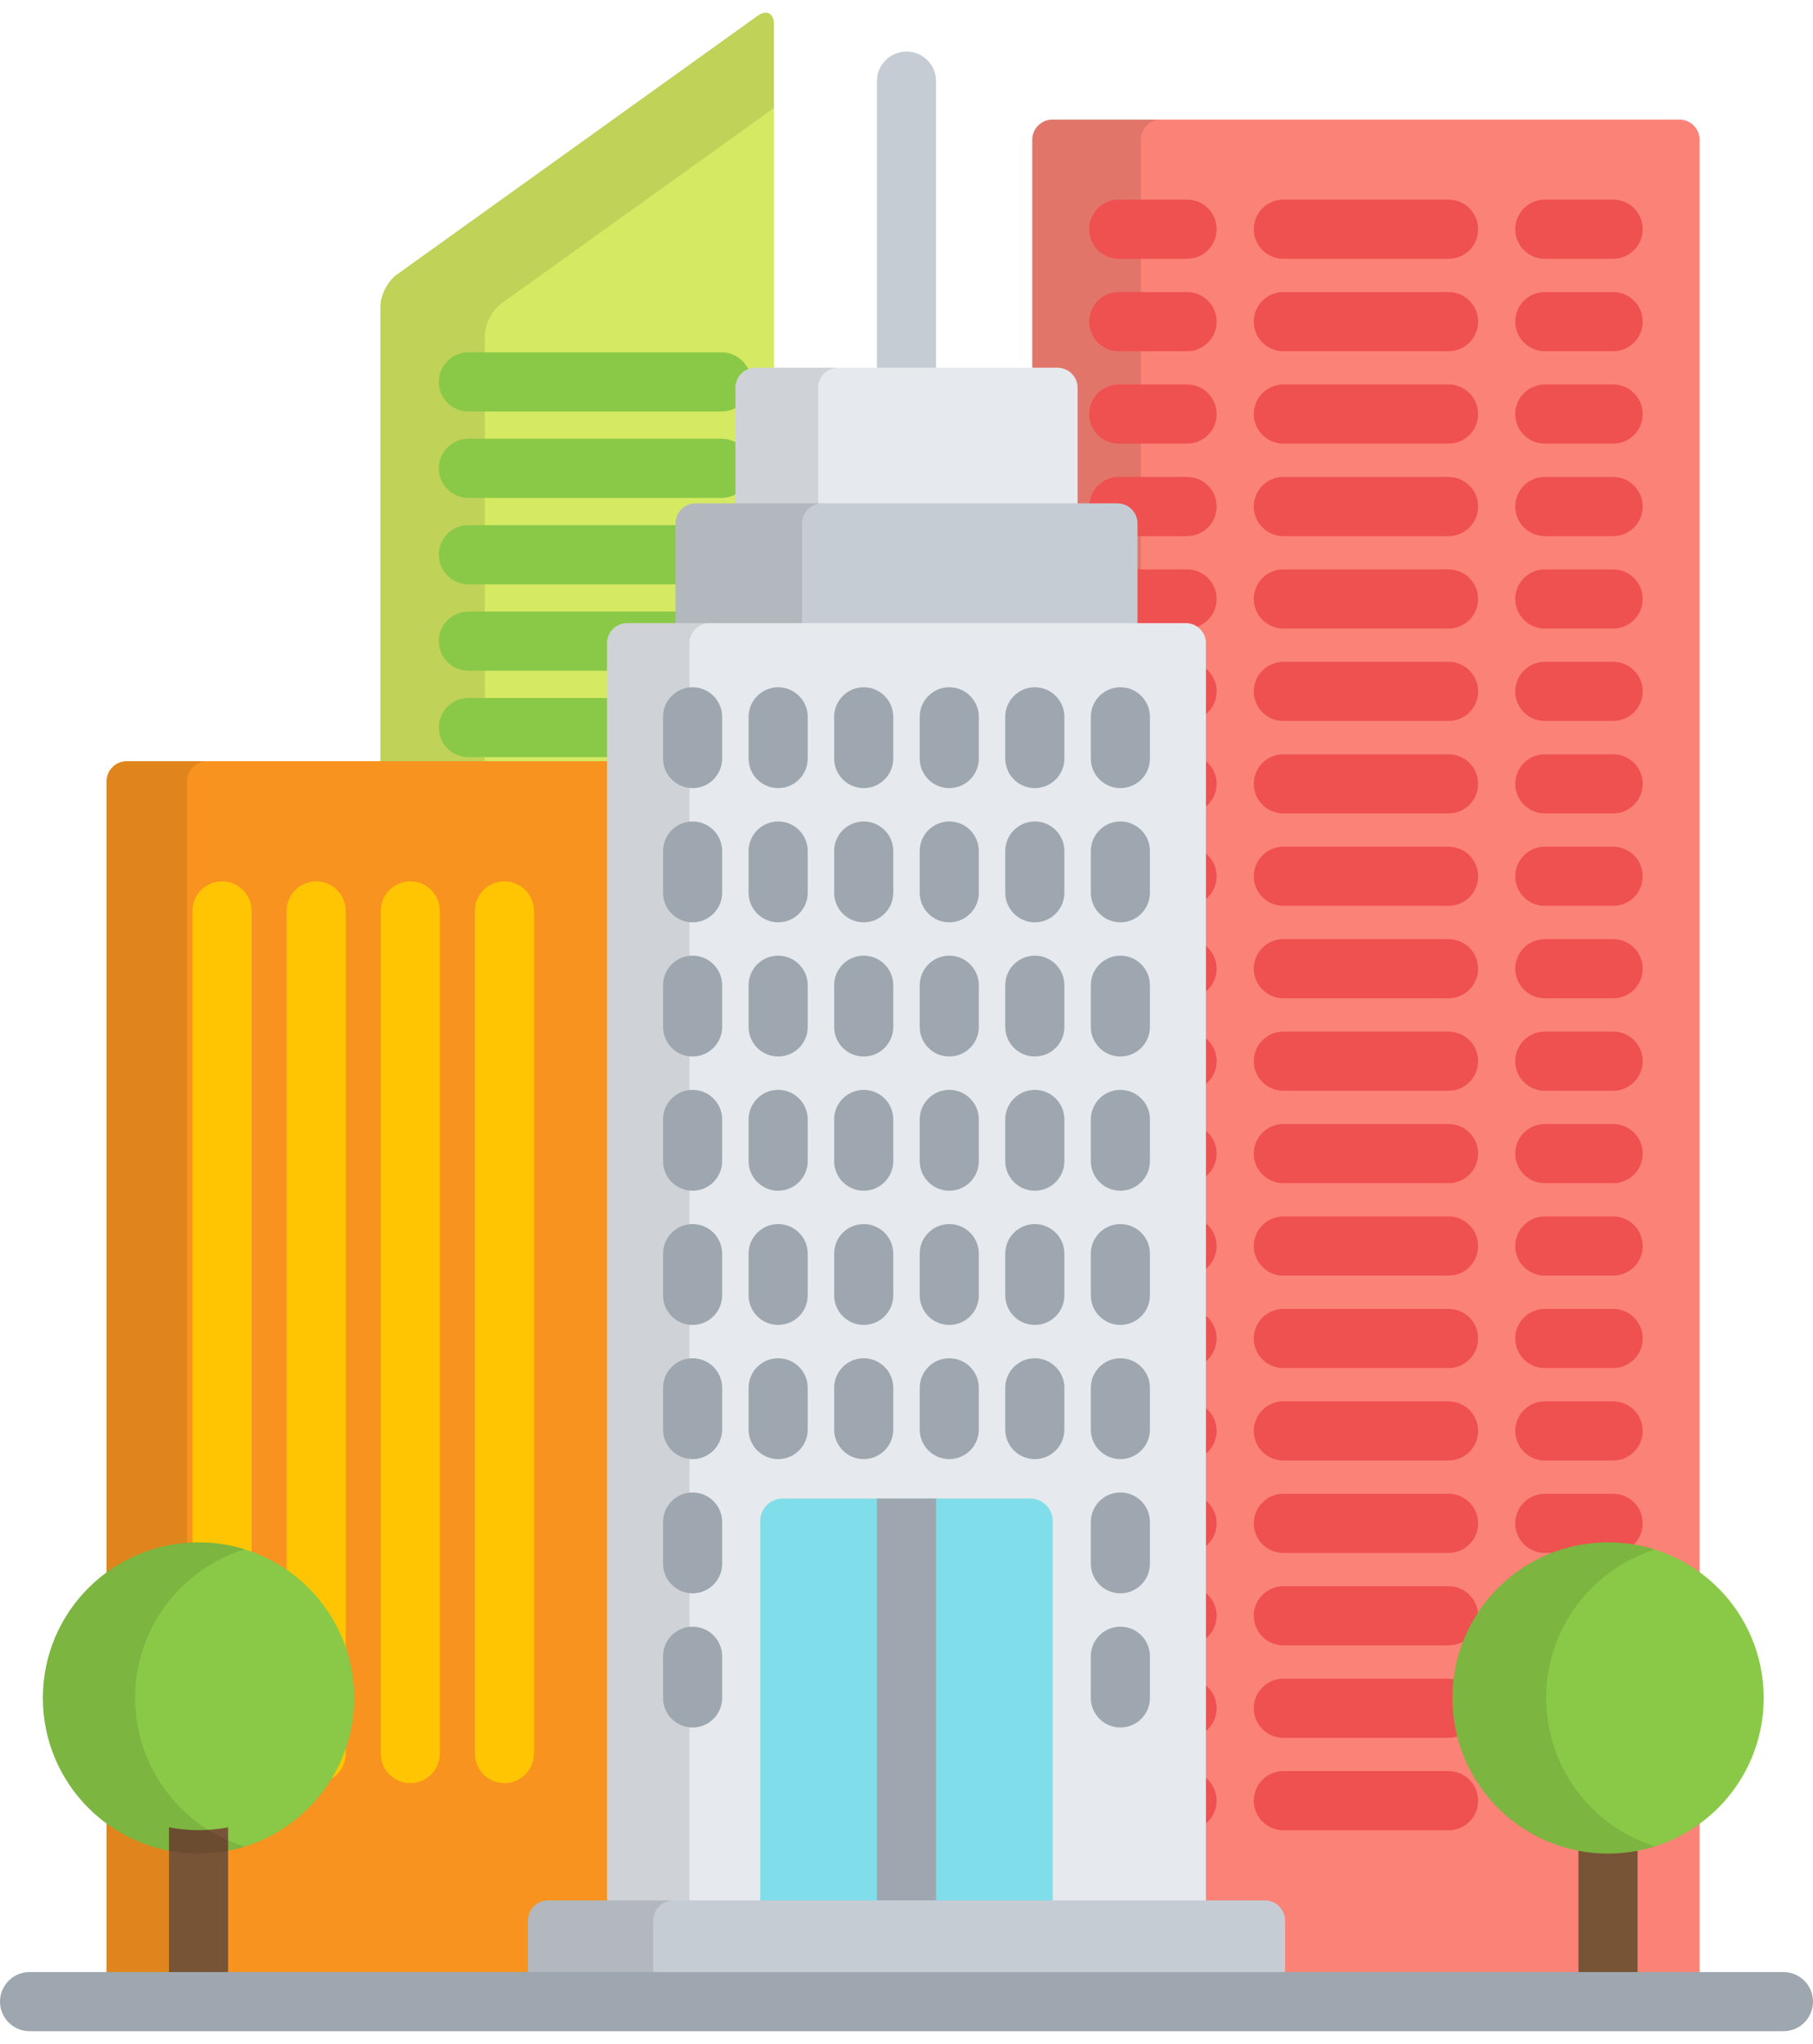 <svg width="71" height="80" viewBox="0 0 71 80" fill="none" xmlns="http://www.w3.org/2000/svg">
<path d="M65.772 4.682H41.212C40.779 4.682 40.425 5.035 40.425 5.468V15.24H40.63C41.063 15.24 41.417 15.594 41.417 16.027V20.549H42.975C43.408 20.549 43.762 20.904 43.762 21.336V25.237H45.656C46.089 25.237 46.443 25.591 46.443 26.024V75.231H48.755C49.188 75.231 49.542 75.585 49.542 76.017V78.345H65.772C66.205 78.345 66.559 77.991 66.559 77.558V5.468C66.559 5.036 66.204 4.682 65.772 4.682Z" fill="#FB8276"/>
<path opacity="0.1" d="M40.63 15.241C41.062 15.241 41.417 15.595 41.417 16.027V20.55H42.975C43.408 20.55 43.762 20.904 43.762 21.337V25.238H44.678V5.469C44.678 5.036 45.032 4.682 45.465 4.682H41.212C40.779 4.682 40.425 5.036 40.425 5.469V15.241H40.63Z" fill="black"/>
<path d="M60.497 10.129H63.173C63.812 10.129 64.33 9.611 64.33 8.971C64.33 8.332 63.812 7.814 63.173 7.814H60.497C59.858 7.814 59.34 8.332 59.34 8.971C59.34 9.61 59.858 10.129 60.497 10.129Z" fill="#EF5050"/>
<path d="M46.488 7.814H43.812C43.172 7.814 42.654 8.332 42.654 8.971C42.654 9.611 43.172 10.129 43.812 10.129H46.488C47.127 10.129 47.645 9.611 47.645 8.971C47.645 8.332 47.127 7.814 46.488 7.814Z" fill="#EF5050"/>
<path d="M63.173 11.432H60.497C59.858 11.432 59.34 11.95 59.34 12.589C59.34 13.228 59.858 13.746 60.497 13.746H63.173C63.812 13.746 64.33 13.228 64.33 12.589C64.33 11.95 63.812 11.432 63.173 11.432Z" fill="#EF5050"/>
<path d="M46.488 11.432H43.812C43.172 11.432 42.654 11.95 42.654 12.589C42.654 13.228 43.172 13.746 43.812 13.746H46.488C47.127 13.746 47.645 13.228 47.645 12.589C47.645 11.95 47.127 11.432 46.488 11.432Z" fill="#EF5050"/>
<path d="M63.173 15.05H60.497C59.858 15.05 59.34 15.568 59.34 16.207C59.34 16.846 59.858 17.364 60.497 17.364H63.173C63.812 17.364 64.33 16.846 64.33 16.207C64.33 15.568 63.812 15.05 63.173 15.05Z" fill="#EF5050"/>
<path d="M46.488 15.05H43.812C43.172 15.05 42.654 15.568 42.654 16.207C42.654 16.846 43.172 17.364 43.812 17.364H46.488C47.127 17.364 47.645 16.846 47.645 16.207C47.645 15.568 47.127 15.05 46.488 15.05Z" fill="#EF5050"/>
<path d="M63.173 18.668H60.497C59.858 18.668 59.34 19.186 59.34 19.825C59.34 20.465 59.858 20.983 60.497 20.983H63.173C63.812 20.983 64.33 20.465 64.33 19.825C64.33 19.186 63.812 18.668 63.173 18.668Z" fill="#EF5050"/>
<path d="M46.488 18.668H43.812C43.172 18.668 42.654 19.186 42.654 19.825C42.654 20.465 43.172 20.983 43.812 20.983H46.488C47.127 20.983 47.645 20.465 47.645 19.825C47.645 19.186 47.127 18.668 46.488 18.668Z" fill="#EF5050"/>
<path d="M63.173 22.287H60.497C59.858 22.287 59.34 22.805 59.34 23.444C59.34 24.083 59.858 24.601 60.497 24.601H63.173C63.812 24.601 64.33 24.083 64.33 23.444C64.33 22.805 63.812 22.287 63.173 22.287Z" fill="#EF5050"/>
<path d="M46.488 22.287H43.812C43.172 22.287 42.654 22.805 42.654 23.444C42.654 24.083 43.172 24.601 43.812 24.601H46.488C47.127 24.601 47.645 24.083 47.645 23.444C47.645 22.805 47.127 22.287 46.488 22.287Z" fill="#EF5050"/>
<path d="M63.173 25.905H60.497C59.858 25.905 59.34 26.423 59.34 27.062C59.34 27.701 59.858 28.219 60.497 28.219H63.173C63.812 28.219 64.33 27.701 64.33 27.062C64.33 26.423 63.812 25.905 63.173 25.905Z" fill="#EF5050"/>
<path d="M46.443 26.024V28.219H46.487C47.126 28.219 47.645 27.701 47.645 27.062C47.645 26.423 47.126 25.905 46.487 25.905H46.431C46.437 25.944 46.443 25.983 46.443 26.024Z" fill="#EF5050"/>
<path d="M63.173 29.523H60.497C59.858 29.523 59.34 30.041 59.34 30.68C59.34 31.319 59.858 31.837 60.497 31.837H63.173C63.812 31.837 64.33 31.319 64.33 30.68C64.33 30.041 63.812 29.523 63.173 29.523Z" fill="#EF5050"/>
<path d="M46.442 31.837H46.487C47.126 31.837 47.644 31.319 47.644 30.68C47.644 30.041 47.126 29.523 46.487 29.523H46.442V31.837Z" fill="#EF5050"/>
<path d="M63.173 33.141H60.497C59.858 33.141 59.34 33.659 59.34 34.298C59.34 34.937 59.858 35.455 60.497 35.455H63.173C63.812 35.455 64.33 34.937 64.33 34.298C64.33 33.659 63.812 33.141 63.173 33.141Z" fill="#EF5050"/>
<path d="M46.442 35.455H46.487C47.126 35.455 47.644 34.937 47.644 34.298C47.644 33.659 47.126 33.141 46.487 33.141H46.442V35.455Z" fill="#EF5050"/>
<path d="M63.173 36.759H60.497C59.858 36.759 59.34 37.277 59.34 37.916C59.34 38.555 59.858 39.073 60.497 39.073H63.173C63.812 39.073 64.33 38.555 64.33 37.916C64.33 37.277 63.812 36.759 63.173 36.759Z" fill="#EF5050"/>
<path d="M46.442 39.073H46.487C47.126 39.073 47.644 38.555 47.644 37.916C47.644 37.277 47.126 36.759 46.487 36.759H46.442V39.073Z" fill="#EF5050"/>
<path d="M63.173 40.377H60.497C59.858 40.377 59.34 40.895 59.34 41.534C59.34 42.173 59.858 42.692 60.497 42.692H63.173C63.812 42.692 64.33 42.173 64.33 41.534C64.33 40.895 63.812 40.377 63.173 40.377Z" fill="#EF5050"/>
<path d="M46.442 42.692H46.487C47.126 42.692 47.644 42.173 47.644 41.534C47.644 40.895 47.126 40.377 46.487 40.377H46.442V42.692Z" fill="#EF5050"/>
<path d="M63.173 43.995H60.497C59.858 43.995 59.34 44.513 59.34 45.152C59.34 45.792 59.858 46.31 60.497 46.31H63.173C63.812 46.31 64.33 45.792 64.33 45.152C64.33 44.513 63.812 43.995 63.173 43.995Z" fill="#EF5050"/>
<path d="M46.442 46.31H46.487C47.126 46.31 47.644 45.792 47.644 45.152C47.644 44.513 47.126 43.995 46.487 43.995H46.442V46.31Z" fill="#EF5050"/>
<path d="M63.173 47.613H60.497C59.858 47.613 59.34 48.131 59.34 48.771C59.34 49.41 59.858 49.928 60.497 49.928H63.173C63.812 49.928 64.33 49.41 64.33 48.771C64.33 48.131 63.812 47.613 63.173 47.613Z" fill="#EF5050"/>
<path d="M46.442 49.928H46.487C47.126 49.928 47.644 49.41 47.644 48.771C47.644 48.131 47.126 47.613 46.487 47.613H46.442V49.928Z" fill="#EF5050"/>
<path d="M63.173 51.231H60.497C59.858 51.231 59.34 51.75 59.34 52.389C59.34 53.028 59.858 53.546 60.497 53.546H63.173C63.812 53.546 64.33 53.028 64.33 52.389C64.33 51.75 63.812 51.231 63.173 51.231Z" fill="#EF5050"/>
<path d="M46.442 53.546H46.487C47.126 53.546 47.644 53.028 47.644 52.389C47.644 51.75 47.126 51.231 46.487 51.231H46.442V53.546Z" fill="#EF5050"/>
<path d="M63.173 54.85H60.497C59.858 54.85 59.34 55.368 59.34 56.007C59.34 56.646 59.858 57.164 60.497 57.164H63.173C63.812 57.164 64.33 56.646 64.33 56.007C64.33 55.368 63.812 54.85 63.173 54.85Z" fill="#EF5050"/>
<path d="M46.442 57.164H46.487C47.126 57.164 47.644 56.646 47.644 56.007C47.644 55.368 47.126 54.85 46.487 54.85H46.442V57.164Z" fill="#EF5050"/>
<path d="M63.173 58.468H60.497C59.858 58.468 59.34 58.986 59.34 59.625C59.34 60.264 59.858 60.782 60.497 60.782H63.173C63.812 60.782 64.33 60.264 64.33 59.625C64.33 58.986 63.812 58.468 63.173 58.468Z" fill="#EF5050"/>
<path d="M46.442 60.782H46.487C47.126 60.782 47.644 60.264 47.644 59.625C47.644 58.986 47.126 58.468 46.487 58.468H46.442V60.782Z" fill="#EF5050"/>
<path d="M63.173 62.086H60.497C59.858 62.086 59.34 62.604 59.34 63.243C59.34 63.882 59.858 64.4 60.497 64.4H63.173C63.812 64.4 64.33 63.882 64.33 63.243C64.33 62.604 63.812 62.086 63.173 62.086Z" fill="#EF5050"/>
<path d="M46.442 64.4H46.487C47.126 64.4 47.644 63.882 47.644 63.243C47.644 62.604 47.126 62.086 46.487 62.086H46.442V64.4Z" fill="#EF5050"/>
<path d="M63.173 65.704H60.497C59.858 65.704 59.34 66.222 59.34 66.861C59.34 67.501 59.858 68.019 60.497 68.019H63.173C63.812 68.019 64.33 67.501 64.33 66.861C64.33 66.222 63.812 65.704 63.173 65.704Z" fill="#EF5050"/>
<path d="M46.442 68.019H46.487C47.126 68.019 47.644 67.501 47.644 66.861C47.644 66.222 47.126 65.704 46.487 65.704H46.442V68.019Z" fill="#EF5050"/>
<path d="M63.173 69.322H60.497C59.858 69.322 59.34 69.84 59.34 70.48C59.34 71.119 59.858 71.637 60.497 71.637H63.173C63.812 71.637 64.33 71.119 64.33 70.48C64.33 69.84 63.812 69.322 63.173 69.322Z" fill="#EF5050"/>
<path d="M46.442 71.637H46.487C47.126 71.637 47.644 71.119 47.644 70.48C47.644 69.84 47.126 69.322 46.487 69.322H46.442V71.637Z" fill="#EF5050"/>
<path d="M56.727 7.814H50.258C49.619 7.814 49.101 8.332 49.101 8.971C49.101 9.611 49.619 10.129 50.258 10.129H56.727C57.367 10.129 57.885 9.611 57.885 8.971C57.885 8.332 57.367 7.814 56.727 7.814Z" fill="#EF5050"/>
<path d="M56.727 11.432H50.258C49.619 11.432 49.101 11.95 49.101 12.589C49.101 13.228 49.619 13.746 50.258 13.746H56.727C57.367 13.746 57.885 13.228 57.885 12.589C57.885 11.95 57.367 11.432 56.727 11.432Z" fill="#EF5050"/>
<path d="M56.727 15.05H50.258C49.619 15.05 49.101 15.568 49.101 16.207C49.101 16.846 49.619 17.364 50.258 17.364H56.727C57.367 17.364 57.885 16.846 57.885 16.207C57.885 15.568 57.367 15.05 56.727 15.05Z" fill="#EF5050"/>
<path d="M56.727 18.668H50.258C49.619 18.668 49.101 19.186 49.101 19.825C49.101 20.465 49.619 20.983 50.258 20.983H56.727C57.367 20.983 57.885 20.465 57.885 19.825C57.885 19.186 57.367 18.668 56.727 18.668Z" fill="#EF5050"/>
<path d="M56.727 22.287H50.258C49.619 22.287 49.101 22.805 49.101 23.444C49.101 24.083 49.619 24.601 50.258 24.601H56.727C57.367 24.601 57.885 24.083 57.885 23.444C57.885 22.805 57.367 22.287 56.727 22.287Z" fill="#EF5050"/>
<path d="M56.727 25.905H50.258C49.619 25.905 49.101 26.423 49.101 27.062C49.101 27.701 49.619 28.219 50.258 28.219H56.727C57.367 28.219 57.885 27.701 57.885 27.062C57.885 26.423 57.367 25.905 56.727 25.905Z" fill="#EF5050"/>
<path d="M56.727 29.523H50.258C49.619 29.523 49.101 30.041 49.101 30.68C49.101 31.319 49.619 31.837 50.258 31.837H56.727C57.367 31.837 57.885 31.319 57.885 30.68C57.885 30.041 57.367 29.523 56.727 29.523Z" fill="#EF5050"/>
<path d="M56.727 33.141H50.258C49.619 33.141 49.101 33.659 49.101 34.298C49.101 34.937 49.619 35.455 50.258 35.455H56.727C57.367 35.455 57.885 34.937 57.885 34.298C57.885 33.659 57.367 33.141 56.727 33.141Z" fill="#EF5050"/>
<path d="M56.727 36.759H50.258C49.619 36.759 49.101 37.277 49.101 37.916C49.101 38.555 49.619 39.073 50.258 39.073H56.727C57.367 39.073 57.885 38.555 57.885 37.916C57.885 37.277 57.367 36.759 56.727 36.759Z" fill="#EF5050"/>
<path d="M56.727 40.377H50.258C49.619 40.377 49.101 40.895 49.101 41.534C49.101 42.173 49.619 42.692 50.258 42.692H56.727C57.367 42.692 57.885 42.173 57.885 41.534C57.885 40.895 57.367 40.377 56.727 40.377Z" fill="#EF5050"/>
<path d="M56.727 43.995H50.258C49.619 43.995 49.101 44.513 49.101 45.152C49.101 45.792 49.619 46.31 50.258 46.31H56.727C57.367 46.31 57.885 45.792 57.885 45.152C57.885 44.513 57.367 43.995 56.727 43.995Z" fill="#EF5050"/>
<path d="M56.727 47.613H50.258C49.619 47.613 49.101 48.131 49.101 48.771C49.101 49.41 49.619 49.928 50.258 49.928H56.727C57.367 49.928 57.885 49.41 57.885 48.771C57.885 48.131 57.367 47.613 56.727 47.613Z" fill="#EF5050"/>
<path d="M56.727 51.231H50.258C49.619 51.231 49.101 51.75 49.101 52.389C49.101 53.028 49.619 53.546 50.258 53.546H56.727C57.367 53.546 57.885 53.028 57.885 52.389C57.885 51.75 57.367 51.231 56.727 51.231Z" fill="#EF5050"/>
<path d="M56.727 54.85H50.258C49.619 54.85 49.101 55.368 49.101 56.007C49.101 56.646 49.619 57.164 50.258 57.164H56.727C57.367 57.164 57.885 56.646 57.885 56.007C57.885 55.368 57.367 54.85 56.727 54.85Z" fill="#EF5050"/>
<path d="M56.727 58.468H50.258C49.619 58.468 49.101 58.986 49.101 59.625C49.101 60.264 49.619 60.782 50.258 60.782H56.727C57.367 60.782 57.885 60.264 57.885 59.625C57.885 58.986 57.367 58.468 56.727 58.468Z" fill="#EF5050"/>
<path d="M56.727 62.086H50.258C49.619 62.086 49.101 62.604 49.101 63.243C49.101 63.882 49.619 64.4 50.258 64.4H56.727C57.367 64.4 57.885 63.882 57.885 63.243C57.885 62.604 57.367 62.086 56.727 62.086Z" fill="#EF5050"/>
<path d="M56.727 65.704H50.258C49.619 65.704 49.101 66.222 49.101 66.861C49.101 67.501 49.619 68.019 50.258 68.019H56.727C57.367 68.019 57.885 67.501 57.885 66.861C57.885 66.222 57.367 65.704 56.727 65.704Z" fill="#EF5050"/>
<path d="M56.727 69.322H50.258C49.619 69.322 49.101 69.84 49.101 70.48C49.101 71.119 49.619 71.637 50.258 71.637H56.727C57.367 71.637 57.885 71.119 57.885 70.48C57.885 69.84 57.367 69.322 56.727 69.322Z" fill="#EF5050"/>
<path d="M24.546 30.643V26.024C24.546 25.591 24.9 25.238 25.333 25.238H27.226V21.337C27.226 20.904 27.58 20.55 28.013 20.55H29.571V16.027C29.571 15.612 29.898 15.273 30.307 15.246V0.948C30.307 0.516 30.019 0.368 29.667 0.62L15.534 10.753C15.182 11.005 14.895 11.565 14.895 11.998V30.643L24.546 30.643Z" fill="#D5E962"/>
<path opacity="0.1" d="M18.986 30.643V13.13C18.986 12.698 19.274 12.137 19.625 11.885L30.307 4.228V0.948C30.307 0.516 30.019 0.368 29.667 0.62L15.534 10.753C15.182 11.005 14.895 11.565 14.895 11.998V30.643L18.986 30.643Z" fill="black"/>
<path d="M18.342 16.106H28.259C28.898 16.106 29.416 15.588 29.416 14.949C29.416 14.31 28.898 13.791 28.259 13.791H18.342C17.703 13.791 17.185 14.31 17.185 14.949C17.185 15.588 17.703 16.106 18.342 16.106Z" fill="#89C947"/>
<path d="M28.259 17.173H18.342C17.703 17.173 17.185 17.692 17.185 18.331C17.185 18.97 17.703 19.488 18.342 19.488H28.259C28.898 19.488 29.416 18.97 29.416 18.331C29.416 17.691 28.898 17.173 28.259 17.173Z" fill="#89C947"/>
<path d="M18.342 22.87H27.226V21.336C27.226 20.924 27.548 20.587 27.953 20.556H18.342C17.703 20.556 17.185 21.074 17.185 21.713C17.185 22.352 17.703 22.87 18.342 22.87Z" fill="#89C947"/>
<path d="M18.342 26.252H24.545V26.024C24.545 25.591 24.899 25.237 25.332 25.237H27.226V23.938H18.342C17.703 23.938 17.185 24.456 17.185 25.095C17.185 25.734 17.703 26.252 18.342 26.252Z" fill="#89C947"/>
<path d="M18.342 29.635H24.545V27.32H18.342C17.703 27.32 17.185 27.838 17.185 28.478C17.185 29.117 17.703 29.635 18.342 29.635Z" fill="#89C947"/>
<path d="M27.626 77.558C27.626 77.991 27.272 78.345 26.839 78.345H4.96C4.527 78.345 4.173 77.991 4.173 77.558V30.581C4.173 30.148 4.527 29.794 4.96 29.794H26.839C27.272 29.794 27.626 30.148 27.626 30.581V77.558Z" fill="#F7931E"/>
<path opacity="0.1" d="M7.324 77.558V30.581C7.324 30.148 7.678 29.794 8.111 29.794H4.96C4.527 29.794 4.173 30.148 4.173 30.581V77.558C4.173 77.991 4.527 78.345 4.96 78.345H8.111C7.678 78.345 7.324 77.991 7.324 77.558Z" fill="black"/>
<path d="M8.696 69.792C8.057 69.792 7.539 69.274 7.539 68.635V35.654C7.539 35.015 8.057 34.497 8.696 34.497C9.335 34.497 9.854 35.015 9.854 35.654V68.635C9.854 69.274 9.335 69.792 8.696 69.792Z" fill="#FFC502"/>
<path d="M12.382 69.792C11.743 69.792 11.225 69.274 11.225 68.635V35.654C11.225 35.015 11.743 34.497 12.382 34.497C13.021 34.497 13.539 35.015 13.539 35.654V68.635C13.539 69.274 13.021 69.792 12.382 69.792Z" fill="#FFC502"/>
<path d="M16.067 69.792C15.428 69.792 14.91 69.274 14.91 68.635V35.654C14.91 35.015 15.428 34.497 16.067 34.497C16.707 34.497 17.225 35.015 17.225 35.654V68.635C17.225 69.274 16.707 69.792 16.067 69.792Z" fill="#FFC502"/>
<path d="M19.753 69.792C19.114 69.792 18.596 69.274 18.596 68.635V35.654C18.596 35.015 19.114 34.497 19.753 34.497C20.392 34.497 20.91 35.015 20.91 35.654V68.635C20.91 69.274 20.392 69.792 19.753 69.792Z" fill="#FFC502"/>
<path d="M36.657 15.311V3.175C36.657 2.536 36.139 2.018 35.5 2.018C34.861 2.018 34.343 2.536 34.343 3.175V15.311H36.657Z" fill="#C5CCD3"/>
<path d="M42.201 20.557V15.179C42.201 14.746 41.847 14.392 41.414 14.392H29.586C29.153 14.392 28.799 14.746 28.799 15.179V20.557H42.201Z" fill="#E6E9ED"/>
<path opacity="0.1" d="M32.037 20.557V15.179C32.037 14.746 32.391 14.392 32.824 14.392H29.586C29.153 14.392 28.799 14.746 28.799 15.179V20.557H32.037Z" fill="black"/>
<path d="M44.547 25.161V20.488C44.547 20.055 44.192 19.701 43.76 19.701H27.241C26.808 19.701 26.454 20.055 26.454 20.488V25.161H44.547Z" fill="#C5CCD3"/>
<path opacity="0.1" d="M31.408 25.161V20.488C31.408 20.055 31.762 19.701 32.195 19.701H27.241C26.808 19.701 26.454 20.055 26.454 20.488V25.161H31.408Z" fill="black"/>
<path d="M47.227 75.166C47.227 75.599 46.873 75.953 46.44 75.953H24.561C24.128 75.953 23.773 75.599 23.773 75.166V25.175C23.773 24.743 24.128 24.389 24.561 24.389H46.44C46.873 24.389 47.227 24.743 47.227 25.175V75.166Z" fill="#E6E9ED"/>
<path opacity="0.1" d="M27.001 75.166V25.175C27.001 24.743 27.355 24.389 27.788 24.389H24.561C24.128 24.389 23.773 24.743 23.773 25.175V75.166C23.773 75.599 24.128 75.953 24.561 75.953H27.788C27.355 75.953 27.001 75.599 27.001 75.166Z" fill="black"/>
<path d="M7.774 72.55C11.14 72.55 13.869 69.823 13.869 66.459C13.869 63.095 11.14 60.368 7.774 60.368C4.408 60.368 1.679 63.095 1.679 66.459C1.679 69.823 4.408 72.55 7.774 72.55Z" fill="#89C947"/>
<path d="M7.774 71.633C7.379 71.633 6.992 71.594 6.617 71.522V77.651H8.932V71.522C8.557 71.594 8.17 71.633 7.774 71.633Z" fill="#775436"/>
<path opacity="0.1" d="M5.292 66.458C5.292 63.723 7.096 61.409 9.58 60.639C9.01 60.463 8.403 60.367 7.774 60.367C4.407 60.367 1.679 63.094 1.679 66.458C1.679 69.822 4.407 72.549 7.774 72.549C8.403 72.549 9.01 72.454 9.58 72.277C7.096 71.508 5.292 69.194 5.292 66.458Z" fill="black"/>
<path d="M62.974 71.633C62.578 71.633 62.191 71.594 61.816 71.522V77.651H64.131V71.522C63.756 71.594 63.37 71.633 62.974 71.633Z" fill="#775436"/>
<path d="M62.974 72.55C66.34 72.55 69.069 69.823 69.069 66.459C69.069 63.095 66.34 60.368 62.974 60.368C59.608 60.368 56.879 63.095 56.879 66.459C56.879 69.823 59.608 72.55 62.974 72.55Z" fill="#89C947"/>
<path opacity="0.1" d="M60.551 66.458C60.551 63.734 62.342 61.428 64.81 60.649C64.231 60.466 63.614 60.367 62.974 60.367C59.608 60.367 56.879 63.094 56.879 66.458C56.879 69.822 59.608 72.549 62.974 72.549C63.614 72.549 64.231 72.45 64.81 72.267C62.342 71.489 60.551 69.183 60.551 66.458Z" fill="black"/>
<path d="M27.123 63.669C26.484 63.669 25.966 64.187 25.966 64.826V66.458C25.966 67.097 26.484 67.615 27.123 67.615C27.762 67.615 28.28 67.097 28.28 66.458V64.826C28.28 64.187 27.762 63.669 27.123 63.669Z" fill="#9EA7AF"/>
<path d="M43.876 63.669C43.237 63.669 42.719 64.187 42.719 64.826V66.458C42.719 67.097 43.237 67.615 43.876 67.615C44.515 67.615 45.033 67.097 45.033 66.458V64.826C45.033 64.187 44.515 63.669 43.876 63.669Z" fill="#9EA7AF"/>
<path d="M27.123 26.9C26.484 26.9 25.966 27.418 25.966 28.057V29.689C25.966 30.329 26.484 30.847 27.123 30.847C27.762 30.847 28.28 30.329 28.28 29.689V28.057C28.28 27.418 27.762 26.9 27.123 26.9Z" fill="#9EA7AF"/>
<path d="M30.474 26.9C29.835 26.9 29.316 27.418 29.316 28.057V29.689C29.316 30.329 29.835 30.847 30.474 30.847C31.113 30.847 31.631 30.329 31.631 29.689V28.057C31.631 27.418 31.113 26.9 30.474 26.9Z" fill="#9EA7AF"/>
<path d="M33.824 26.9C33.185 26.9 32.667 27.418 32.667 28.057V29.689C32.667 30.329 33.185 30.847 33.824 30.847C34.463 30.847 34.982 30.329 34.982 29.689V28.057C34.982 27.418 34.463 26.9 33.824 26.9Z" fill="#9EA7AF"/>
<path d="M37.175 26.9C36.536 26.9 36.018 27.418 36.018 28.057V29.689C36.018 30.329 36.536 30.847 37.175 30.847C37.814 30.847 38.332 30.329 38.332 29.689V28.057C38.332 27.418 37.814 26.9 37.175 26.9Z" fill="#9EA7AF"/>
<path d="M40.526 26.9C39.886 26.9 39.368 27.418 39.368 28.057V29.689C39.368 30.329 39.886 30.847 40.526 30.847C41.165 30.847 41.683 30.329 41.683 29.689V28.057C41.683 27.418 41.165 26.9 40.526 26.9Z" fill="#9EA7AF"/>
<path d="M43.876 26.9C43.237 26.9 42.719 27.418 42.719 28.057V29.689C42.719 30.329 43.237 30.847 43.876 30.847C44.515 30.847 45.033 30.329 45.033 29.689V28.057C45.033 27.418 44.515 26.9 43.876 26.9Z" fill="#9EA7AF"/>
<path d="M27.123 32.153C26.484 32.153 25.966 32.671 25.966 33.31V34.942C25.966 35.581 26.484 36.1 27.123 36.1C27.762 36.1 28.28 35.581 28.28 34.942V33.31C28.28 32.671 27.762 32.153 27.123 32.153Z" fill="#9EA7AF"/>
<path d="M30.474 32.153C29.835 32.153 29.316 32.671 29.316 33.31V34.942C29.316 35.581 29.835 36.1 30.474 36.1C31.113 36.1 31.631 35.581 31.631 34.942V33.31C31.631 32.671 31.113 32.153 30.474 32.153Z" fill="#9EA7AF"/>
<path d="M33.824 32.153C33.185 32.153 32.667 32.671 32.667 33.31V34.942C32.667 35.581 33.185 36.1 33.824 36.1C34.463 36.1 34.982 35.581 34.982 34.942V33.31C34.982 32.671 34.463 32.153 33.824 32.153Z" fill="#9EA7AF"/>
<path d="M37.175 32.153C36.536 32.153 36.018 32.671 36.018 33.31V34.942C36.018 35.581 36.536 36.1 37.175 36.1C37.814 36.1 38.332 35.581 38.332 34.942V33.31C38.332 32.671 37.814 32.153 37.175 32.153Z" fill="#9EA7AF"/>
<path d="M40.526 32.153C39.886 32.153 39.368 32.671 39.368 33.31V34.942C39.368 35.581 39.886 36.1 40.526 36.1C41.165 36.1 41.683 35.581 41.683 34.942V33.31C41.683 32.671 41.165 32.153 40.526 32.153Z" fill="#9EA7AF"/>
<path d="M43.876 32.153C43.237 32.153 42.719 32.671 42.719 33.31V34.942C42.719 35.581 43.237 36.1 43.876 36.1C44.515 36.1 45.033 35.581 45.033 34.942V33.31C45.033 32.671 44.515 32.153 43.876 32.153Z" fill="#9EA7AF"/>
<path d="M27.123 37.405C26.484 37.405 25.966 37.923 25.966 38.563V40.195C25.966 40.834 26.484 41.352 27.123 41.352C27.762 41.352 28.28 40.834 28.28 40.195V38.563C28.28 37.923 27.762 37.405 27.123 37.405Z" fill="#9EA7AF"/>
<path d="M30.474 37.405C29.835 37.405 29.316 37.923 29.316 38.563V40.195C29.316 40.834 29.835 41.352 30.474 41.352C31.113 41.352 31.631 40.834 31.631 40.195V38.563C31.631 37.923 31.113 37.405 30.474 37.405Z" fill="#9EA7AF"/>
<path d="M33.824 37.405C33.185 37.405 32.667 37.923 32.667 38.563V40.195C32.667 40.834 33.185 41.352 33.824 41.352C34.463 41.352 34.982 40.834 34.982 40.195V38.563C34.982 37.923 34.463 37.405 33.824 37.405Z" fill="#9EA7AF"/>
<path d="M37.175 37.405C36.536 37.405 36.018 37.923 36.018 38.563V40.195C36.018 40.834 36.536 41.352 37.175 41.352C37.814 41.352 38.332 40.834 38.332 40.195V38.563C38.332 37.923 37.814 37.405 37.175 37.405Z" fill="#9EA7AF"/>
<path d="M40.526 37.405C39.886 37.405 39.368 37.923 39.368 38.563V40.195C39.368 40.834 39.886 41.352 40.526 41.352C41.165 41.352 41.683 40.834 41.683 40.195V38.563C41.683 37.923 41.165 37.405 40.526 37.405Z" fill="#9EA7AF"/>
<path d="M43.876 37.405C43.237 37.405 42.719 37.923 42.719 38.563V40.195C42.719 40.834 43.237 41.352 43.876 41.352C44.515 41.352 45.033 40.834 45.033 40.195V38.563C45.033 37.923 44.515 37.405 43.876 37.405Z" fill="#9EA7AF"/>
<path d="M27.123 42.658C26.484 42.658 25.966 43.176 25.966 43.815V45.447C25.966 46.087 26.484 46.605 27.123 46.605C27.762 46.605 28.28 46.087 28.28 45.447V43.815C28.28 43.176 27.762 42.658 27.123 42.658Z" fill="#9EA7AF"/>
<path d="M30.474 42.658C29.835 42.658 29.316 43.176 29.316 43.815V45.447C29.316 46.087 29.835 46.605 30.474 46.605C31.113 46.605 31.631 46.087 31.631 45.447V43.815C31.631 43.176 31.113 42.658 30.474 42.658Z" fill="#9EA7AF"/>
<path d="M33.824 42.658C33.185 42.658 32.667 43.176 32.667 43.815V45.447C32.667 46.087 33.185 46.605 33.824 46.605C34.463 46.605 34.982 46.087 34.982 45.447V43.815C34.982 43.176 34.463 42.658 33.824 42.658Z" fill="#9EA7AF"/>
<path d="M37.175 42.658C36.536 42.658 36.018 43.176 36.018 43.815V45.447C36.018 46.087 36.536 46.605 37.175 46.605C37.814 46.605 38.332 46.087 38.332 45.447V43.815C38.332 43.176 37.814 42.658 37.175 42.658Z" fill="#9EA7AF"/>
<path d="M40.526 42.658C39.886 42.658 39.368 43.176 39.368 43.815V45.447C39.368 46.087 39.886 46.605 40.526 46.605C41.165 46.605 41.683 46.087 41.683 45.447V43.815C41.683 43.176 41.165 42.658 40.526 42.658Z" fill="#9EA7AF"/>
<path d="M43.876 42.658C43.237 42.658 42.719 43.176 42.719 43.815V45.447C42.719 46.087 43.237 46.605 43.876 46.605C44.515 46.605 45.033 46.087 45.033 45.447V43.815C45.033 43.176 44.515 42.658 43.876 42.658Z" fill="#9EA7AF"/>
<path d="M27.123 47.911C26.484 47.911 25.966 48.429 25.966 49.068V50.7C25.966 51.339 26.484 51.858 27.123 51.858C27.762 51.858 28.28 51.339 28.28 50.7V49.068C28.28 48.429 27.762 47.911 27.123 47.911Z" fill="#9EA7AF"/>
<path d="M30.474 47.911C29.835 47.911 29.316 48.429 29.316 49.068V50.7C29.316 51.339 29.835 51.858 30.474 51.858C31.113 51.858 31.631 51.339 31.631 50.7V49.068C31.631 48.429 31.113 47.911 30.474 47.911Z" fill="#9EA7AF"/>
<path d="M33.824 47.911C33.185 47.911 32.667 48.429 32.667 49.068V50.7C32.667 51.339 33.185 51.858 33.824 51.858C34.463 51.858 34.982 51.339 34.982 50.7V49.068C34.982 48.429 34.463 47.911 33.824 47.911Z" fill="#9EA7AF"/>
<path d="M37.175 47.911C36.536 47.911 36.018 48.429 36.018 49.068V50.7C36.018 51.339 36.536 51.858 37.175 51.858C37.814 51.858 38.332 51.339 38.332 50.7V49.068C38.332 48.429 37.814 47.911 37.175 47.911Z" fill="#9EA7AF"/>
<path d="M40.526 47.911C39.886 47.911 39.368 48.429 39.368 49.068V50.7C39.368 51.339 39.886 51.858 40.526 51.858C41.165 51.858 41.683 51.339 41.683 50.7V49.068C41.683 48.429 41.165 47.911 40.526 47.911Z" fill="#9EA7AF"/>
<path d="M43.876 47.911C43.237 47.911 42.719 48.429 42.719 49.068V50.7C42.719 51.339 43.237 51.858 43.876 51.858C44.515 51.858 45.033 51.339 45.033 50.7V49.068C45.033 48.429 44.515 47.911 43.876 47.911Z" fill="#9EA7AF"/>
<path d="M27.123 53.163C26.484 53.163 25.966 53.681 25.966 54.32V55.953C25.966 56.592 26.484 57.11 27.123 57.11C27.762 57.11 28.28 56.592 28.28 55.953V54.32C28.28 53.681 27.762 53.163 27.123 53.163Z" fill="#9EA7AF"/>
<path d="M30.474 53.163C29.835 53.163 29.316 53.681 29.316 54.32V55.953C29.316 56.592 29.835 57.11 30.474 57.11C31.113 57.11 31.631 56.592 31.631 55.953V54.32C31.631 53.681 31.113 53.163 30.474 53.163Z" fill="#9EA7AF"/>
<path d="M33.824 53.163C33.185 53.163 32.667 53.681 32.667 54.32V55.953C32.667 56.592 33.185 57.11 33.824 57.11C34.463 57.11 34.982 56.592 34.982 55.953V54.32C34.982 53.681 34.463 53.163 33.824 53.163Z" fill="#9EA7AF"/>
<path d="M37.175 53.163C36.536 53.163 36.018 53.681 36.018 54.32V55.953C36.018 56.592 36.536 57.11 37.175 57.11C37.814 57.11 38.332 56.592 38.332 55.953V54.32C38.332 53.681 37.814 53.163 37.175 53.163Z" fill="#9EA7AF"/>
<path d="M40.526 53.163C39.886 53.163 39.368 53.681 39.368 54.32V55.953C39.368 56.592 39.886 57.11 40.526 57.11C41.165 57.11 41.683 56.592 41.683 55.953V54.32C41.683 53.681 41.165 53.163 40.526 53.163Z" fill="#9EA7AF"/>
<path d="M43.876 53.163C43.237 53.163 42.719 53.681 42.719 54.32V55.953C42.719 56.592 43.237 57.11 43.876 57.11C44.515 57.11 45.033 56.592 45.033 55.953V54.32C45.033 53.681 44.515 53.163 43.876 53.163Z" fill="#9EA7AF"/>
<path d="M27.123 58.416C26.484 58.416 25.966 58.934 25.966 59.573V61.206C25.966 61.845 26.484 62.363 27.123 62.363C27.762 62.363 28.28 61.845 28.28 61.206V59.573C28.28 58.934 27.762 58.416 27.123 58.416Z" fill="#9EA7AF"/>
<path d="M43.876 58.416C43.237 58.416 42.719 58.934 42.719 59.573V61.206C42.719 61.845 43.237 62.363 43.876 62.363C44.515 62.363 45.033 61.845 45.033 61.206V59.573C45.033 58.934 44.515 58.416 43.876 58.416Z" fill="#9EA7AF"/>
<path d="M41.226 74.847C41.226 75.332 40.829 75.728 40.344 75.728H30.655C30.169 75.728 29.773 75.332 29.773 74.847V59.535C29.773 59.05 30.169 58.653 30.655 58.653H40.344C40.829 58.653 41.226 59.05 41.226 59.535V74.847Z" fill="#7FDEE9"/>
<path d="M36.657 58.654H34.343V74.384H36.657V58.654Z" fill="#9EA7AF"/>
<path d="M50.326 77.558C50.326 77.991 49.972 78.345 49.539 78.345H21.461C21.028 78.345 20.674 77.991 20.674 77.558V75.169C20.674 74.737 21.028 74.383 21.461 74.383H49.539C49.972 74.383 50.326 74.737 50.326 75.169V77.558Z" fill="#C5CCD3"/>
<path opacity="0.1" d="M25.583 77.558V75.169C25.583 74.737 25.937 74.383 26.37 74.383H21.461C21.028 74.383 20.674 74.737 20.674 75.169V77.558C20.674 77.991 21.028 78.345 21.461 78.345H26.37C25.937 78.345 25.583 77.991 25.583 77.558Z" fill="black"/>
<path d="M69.843 79.502H1.157C0.518 79.502 0 78.984 0 78.345C0 77.706 0.518 77.188 1.157 77.188H69.843C70.482 77.188 71 77.706 71 78.345C71 78.984 70.482 79.502 69.843 79.502Z" fill="#9EA7AF"/>
</svg>
